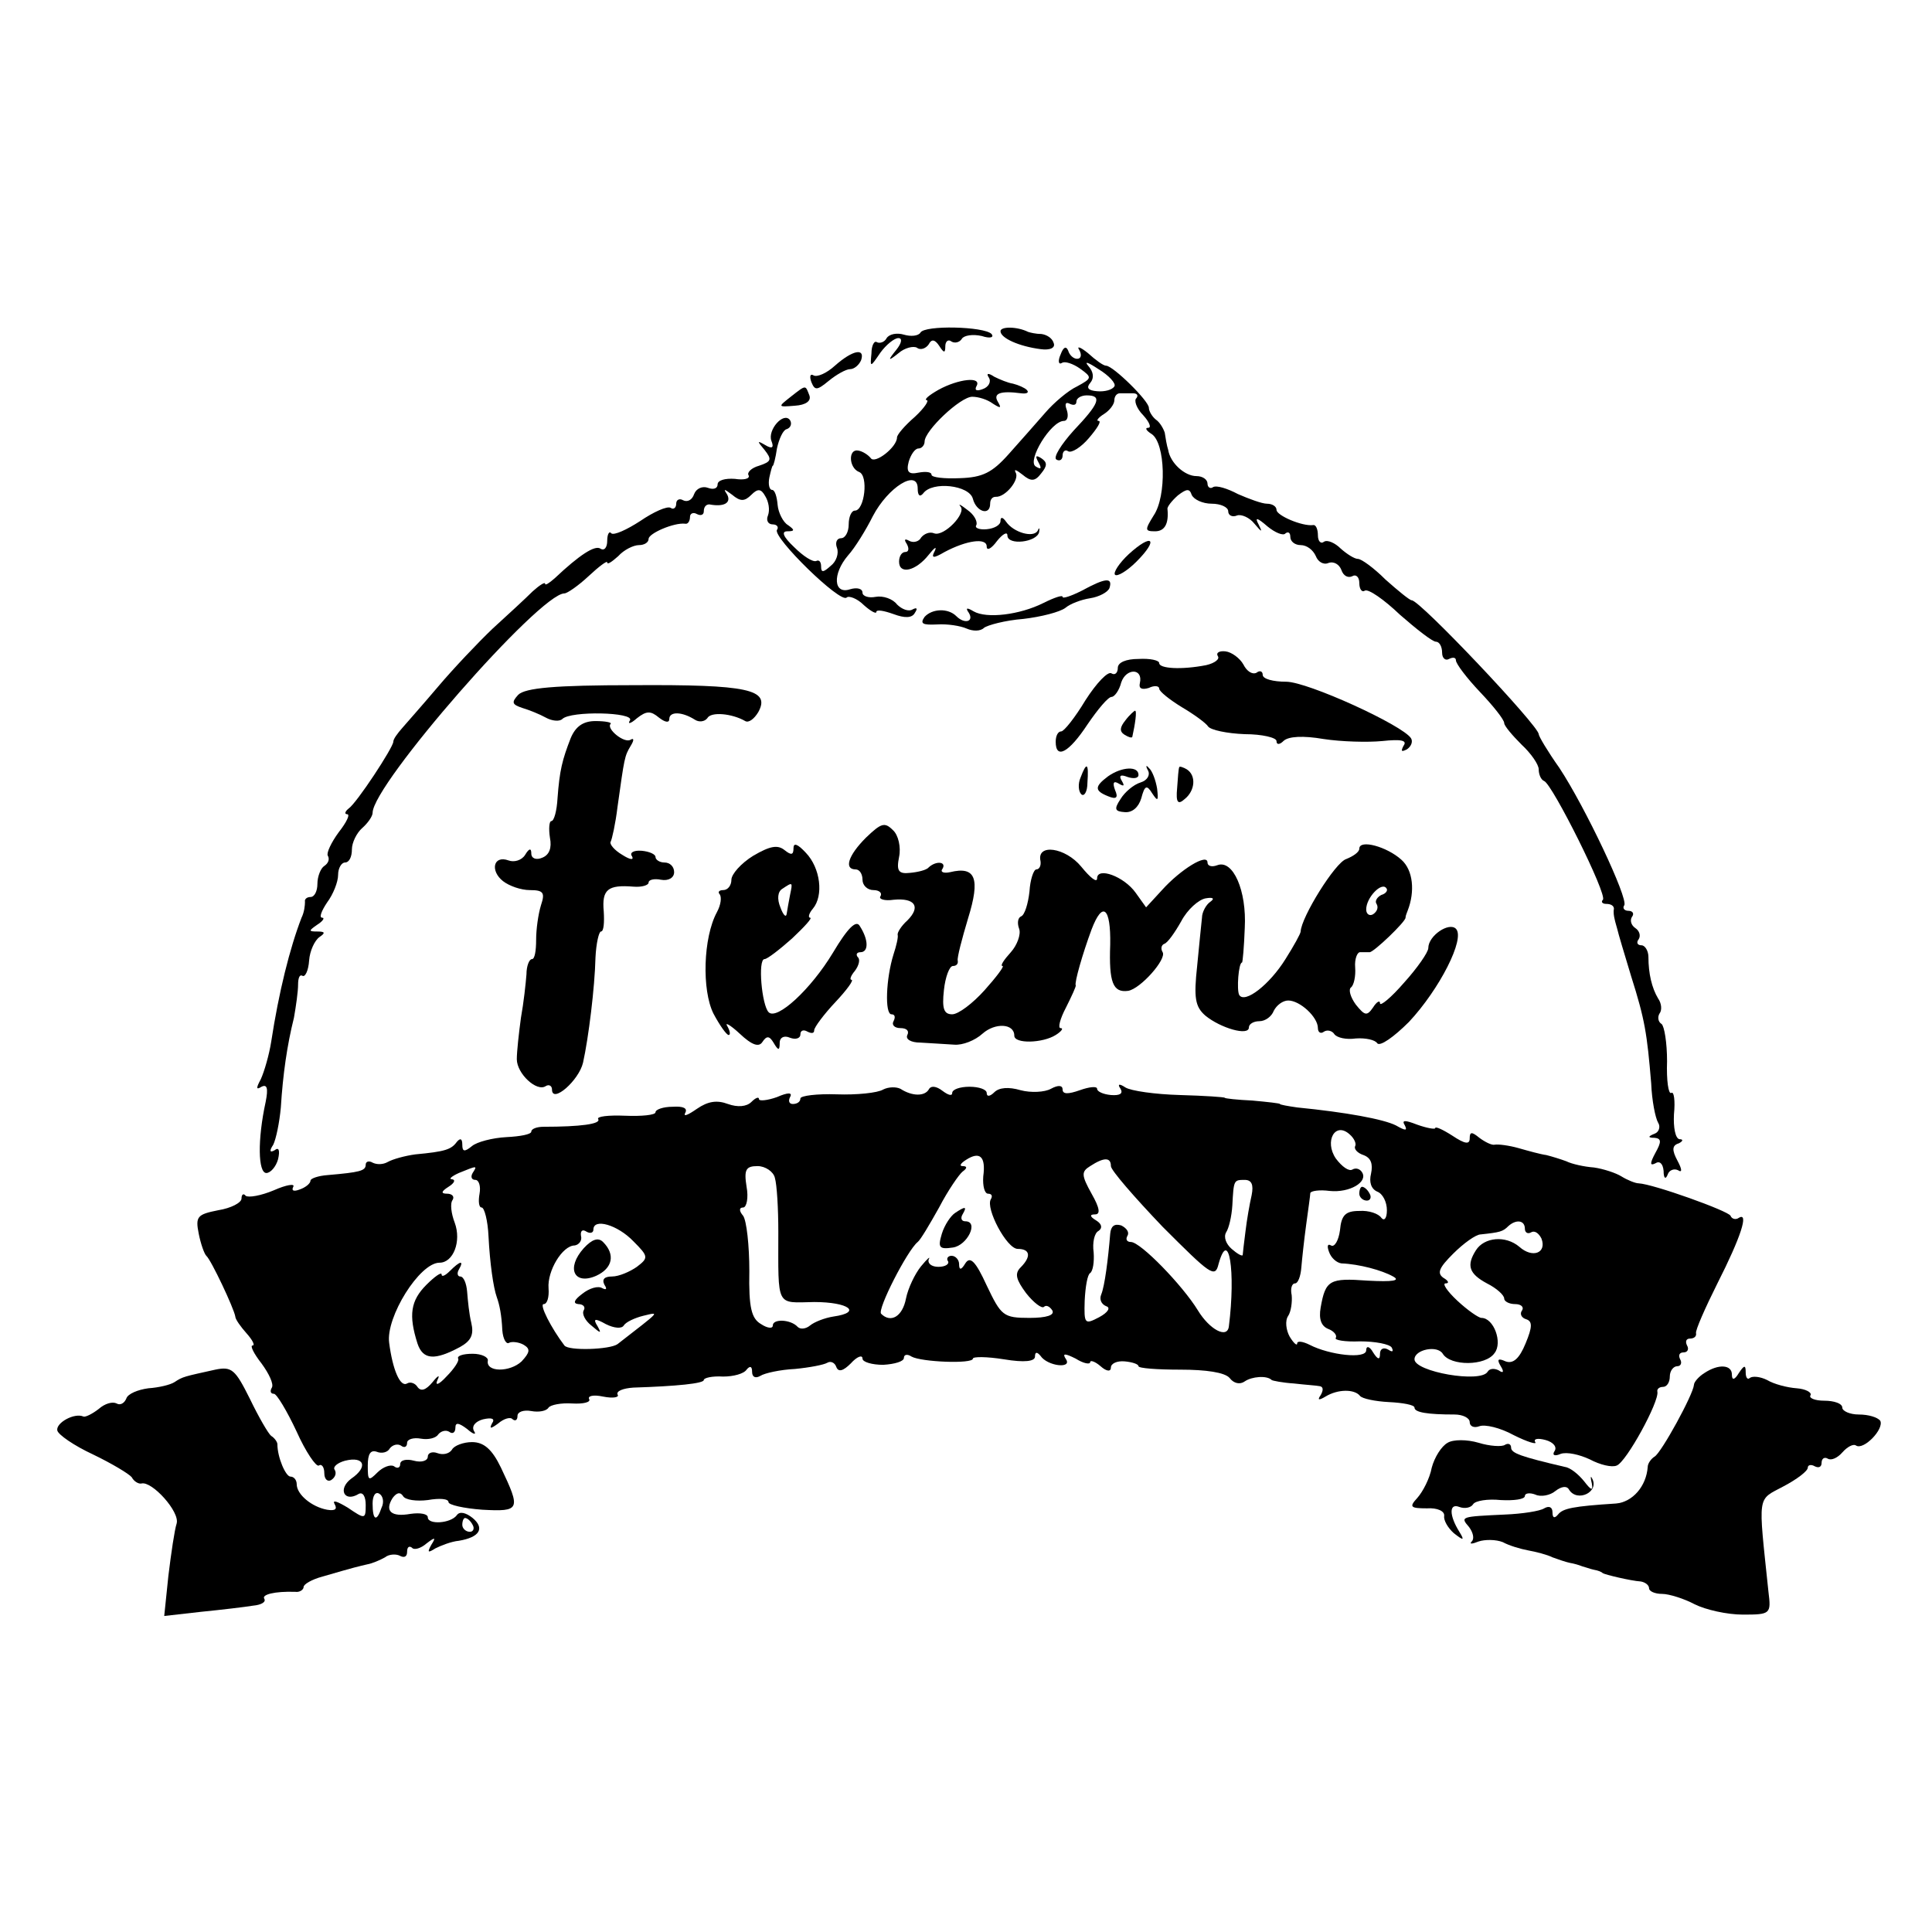 <?xml version="1.0" standalone="no"?>
<!DOCTYPE svg PUBLIC "-//W3C//DTD SVG 20010904//EN"
 "http://www.w3.org/TR/2001/REC-SVG-20010904/DTD/svg10.dtd">
<svg version="1.0" xmlns="http://www.w3.org/2000/svg"
 width="280pt" height="280pt" viewBox="0 0 280 280"
 preserveAspectRatio="xMidYMid meet">
<g transform="translate(0,280) scale(0.1,-0.1)"
fill="#000000" stroke="none">
<path d="M1334 2318 c-3 -5 -14 -6 -24 -3 -10 3 -21 1 -25 -5 -3 -6 -10 -8
-14 -6 -4 3 -8 -5 -8 -16 -2 -21 -2 -21 13 1 8 11 20 21 26 21 6 0 5 -7 -3
-17 -13 -16 -12 -17 3 -5 9 8 22 11 27 8 5 -4 13 -1 17 5 4 8 9 7 15 -2 7 -11
9 -11 9 -1 0 7 4 11 9 7 5 -3 12 -1 15 4 3 5 16 7 29 4 12 -4 18 -2 14 3 -11
11 -97 13 -103 2z"/>
<path d="M1450 2320 c0 -10 27 -22 58 -26 14 -2 22 2 19 9 -2 7 -10 12 -18 13
-8 0 -16 2 -19 3 -16 8 -40 8 -40 1z"/>
<path d="M1537 2286 c-4 -9 -3 -15 2 -12 4 3 16 -1 26 -8 18 -13 18 -14 -4
-26 -13 -6 -34 -24 -46 -38 -13 -15 -37 -42 -53 -60 -24 -27 -38 -34 -71 -35
-22 -1 -41 1 -41 5 0 4 -8 5 -19 3 -14 -3 -18 1 -14 16 3 10 9 19 14 19 5 0 9
5 9 10 0 16 52 65 69 65 9 0 22 -4 30 -10 11 -7 13 -7 7 3 -7 12 4 16 34 12 8
-1 12 1 8 5 -3 3 -12 7 -20 9 -7 1 -19 6 -27 10 -9 6 -12 5 -8 -1 4 -6 0 -14
-9 -17 -8 -3 -12 -2 -9 4 9 15 -26 11 -55 -5 -14 -8 -21 -14 -17 -15 4 0 -3
-11 -17 -24 -15 -13 -26 -26 -26 -30 0 -14 -32 -39 -38 -30 -4 5 -12 10 -18
11 -15 3 -14 -25 1 -31 14 -5 8 -56 -6 -56 -5 0 -9 -9 -9 -20 0 -11 -5 -20
-11 -20 -6 0 -9 -6 -6 -14 3 -8 -1 -20 -9 -26 -11 -10 -14 -10 -14 -1 0 7 -3
10 -7 8 -5 -2 -19 7 -32 20 -16 15 -19 23 -10 23 11 0 11 2 1 9 -7 4 -14 18
-15 29 -1 12 -4 22 -8 22 -4 0 -6 8 -4 18 2 9 4 17 5 17 1 0 4 11 6 25 3 14 9
27 14 28 6 2 8 8 5 13 -9 13 -33 -14 -27 -30 4 -10 1 -12 -9 -6 -12 7 -12 6
-1 -7 11 -14 10 -17 -8 -23 -11 -3 -18 -10 -15 -14 2 -5 -7 -7 -20 -5 -14 1
-25 -2 -25 -8 0 -6 -6 -8 -14 -5 -8 3 -17 -1 -20 -9 -3 -9 -10 -12 -16 -9 -5
3 -10 1 -10 -5 0 -6 -4 -9 -8 -6 -5 3 -25 -6 -44 -19 -20 -13 -38 -21 -42 -18
-3 4 -6 -1 -6 -11 0 -9 -4 -15 -10 -11 -8 5 -30 -9 -66 -43 -8 -7 -14 -11 -14
-8 0 3 -8 -2 -18 -11 -10 -10 -36 -34 -58 -54 -21 -20 -57 -58 -79 -84 -22
-26 -46 -53 -52 -60 -7 -8 -13 -16 -13 -20 0 -8 -53 -89 -65 -97 -5 -4 -6 -8
-2 -8 5 0 -1 -12 -12 -26 -11 -15 -18 -30 -16 -34 3 -5 1 -11 -5 -15 -5 -3
-10 -15 -10 -26 0 -10 -4 -19 -10 -19 -5 0 -9 -3 -8 -7 0 -5 -1 -15 -5 -23
-17 -44 -33 -108 -44 -180 -3 -19 -10 -43 -15 -54 -7 -13 -7 -16 1 -11 8 4 10
-2 6 -22 -12 -55 -11 -103 1 -103 6 0 14 9 17 20 3 13 1 18 -5 13 -7 -4 -8 -1
-2 8 4 8 9 32 11 54 3 48 9 90 19 130 3 17 6 38 6 48 0 9 2 15 6 13 4 -3 9 7
10 22 1 14 8 29 15 34 9 6 8 8 -3 8 -13 0 -13 1 0 10 8 5 11 10 7 10 -5 0 -1
10 7 22 9 12 16 30 16 40 0 10 5 18 10 18 6 0 10 8 10 19 0 10 7 24 15 31 8 7
15 17 15 22 0 41 242 318 278 318 4 0 20 11 35 25 15 14 27 23 27 20 0 -4 7 1
16 9 8 9 22 16 30 16 8 0 14 4 14 9 0 8 37 24 53 22 4 -1 7 4 7 10 0 5 5 7 10
4 6 -3 10 -1 10 4 0 6 3 10 8 10 21 -4 32 2 26 14 -6 9 -5 9 7 0 12 -10 18
-10 28 0 9 9 14 9 20 -2 5 -8 7 -20 4 -28 -3 -7 0 -13 7 -13 6 0 9 -4 6 -8 -6
-11 92 -107 101 -98 3 3 15 -1 25 -11 10 -9 18 -13 18 -10 0 4 11 2 25 -3 16
-6 27 -6 31 2 4 6 3 8 -3 5 -6 -4 -16 0 -23 7 -6 8 -20 13 -31 11 -10 -2 -19
1 -19 6 0 6 -8 8 -18 5 -24 -8 -26 22 -3 49 10 11 26 37 36 57 22 42 65 69 65
40 0 -10 3 -13 8 -7 13 18 67 12 72 -8 5 -19 25 -25 25 -7 0 6 3 10 8 10 14
-1 35 25 29 35 -3 6 1 4 10 -3 12 -10 18 -10 27 2 9 11 9 16 0 22 -8 5 -9 3
-4 -6 5 -9 4 -11 -4 -6 -13 8 22 66 41 66 5 0 7 7 4 16 -3 8 -2 12 4 9 6 -3
10 -2 10 3 0 5 7 9 15 9 23 0 18 -12 -19 -51 -18 -20 -30 -39 -25 -42 5 -3 9
0 9 6 0 6 4 9 8 6 5 -3 19 6 30 19 12 14 19 25 14 25 -4 0 0 5 8 10 8 5 15 14
15 20 0 5 3 10 8 10 4 0 12 0 19 0 6 0 8 -3 5 -7 -4 -3 0 -15 10 -25 9 -10 12
-18 7 -18 -5 0 -3 -4 5 -9 20 -13 22 -90 3 -118 -13 -21 -13 -23 2 -23 14 0
20 11 18 32 -1 3 6 12 15 20 13 10 17 10 20 1 3 -7 16 -13 29 -13 13 0 24 -5
24 -11 0 -6 6 -9 13 -6 6 2 18 -3 25 -12 11 -13 12 -13 6 -1 -6 11 -2 10 13
-3 11 -9 23 -14 26 -10 4 3 7 1 7 -5 0 -7 7 -12 15 -12 9 0 18 -7 22 -16 3 -8
11 -13 18 -10 8 3 16 -2 19 -10 3 -9 10 -12 16 -9 5 3 10 -1 10 -10 0 -9 4
-14 8 -11 5 3 28 -13 51 -35 24 -21 47 -39 52 -39 5 0 9 -7 9 -16 0 -8 5 -12
10 -9 6 3 10 2 10 -2 0 -5 16 -26 35 -46 19 -20 35 -40 35 -45 0 -4 12 -18 25
-31 14 -13 25 -29 25 -36 0 -7 3 -15 8 -17 12 -5 92 -165 85 -172 -3 -3 -1 -6
5 -6 7 0 11 -3 11 -7 -1 -5 0 -11 1 -15 1 -5 3 -11 4 -15 1 -5 10 -35 20 -68
20 -63 23 -83 29 -155 1 -25 6 -50 10 -57 4 -6 1 -14 -5 -16 -10 -4 -10 -6 0
-6 10 -1 10 -6 1 -22 -8 -15 -8 -19 0 -15 6 4 11 0 12 -11 0 -11 3 -13 6 -5 2
6 9 9 15 6 6 -4 6 1 -1 14 -8 15 -8 22 2 25 6 3 7 6 1 6 -6 1 -9 17 -8 36 2
20 0 34 -4 31 -4 -2 -7 18 -6 46 0 27 -4 51 -8 54 -5 3 -6 10 -3 15 4 5 3 15
-2 22 -9 15 -14 36 -14 60 0 9 -5 17 -10 17 -6 0 -8 4 -4 9 3 5 1 12 -5 16 -6
4 -8 11 -5 16 4 5 1 9 -5 9 -6 0 -9 4 -6 8 6 10 -57 143 -94 199 -17 24 -30
46 -30 49 0 12 -172 194 -184 194 -3 0 -20 14 -38 30 -17 17 -35 30 -40 30 -5
0 -16 7 -25 15 -8 8 -19 13 -24 10 -5 -4 -9 1 -9 9 0 9 -3 16 -7 15 -16 -2
-53 14 -53 22 0 5 -6 9 -14 9 -7 0 -26 7 -42 14 -15 8 -31 13 -36 10 -4 -3 -8
0 -8 5 0 6 -7 11 -16 11 -17 0 -38 19 -41 38 -2 6 -4 18 -5 25 -2 6 -7 15 -13
19 -5 4 -10 12 -10 17 0 10 -52 61 -62 61 -4 0 -15 8 -26 18 -11 9 -17 11 -13
5 4 -7 3 -13 -3 -13 -5 0 -11 5 -13 12 -3 7 -7 5 -11 -6z m78 -46 c-3 -5 -14
-8 -25 -7 -13 1 -16 5 -10 12 6 7 5 16 -3 25 -6 7 0 5 15 -5 15 -9 26 -21 23
-25z"/>
<path d="M1210 2270 c-12 -11 -26 -17 -31 -14 -5 3 -6 -2 -3 -10 5 -12 8 -12
25 2 11 9 25 17 31 17 6 0 13 6 16 13 6 18 -12 15 -38 -8z"/>
<path d="M1146 2225 c-19 -15 -19 -15 6 -13 16 1 24 7 21 15 -6 15 -4 16 -27
-2z"/>
<path d="M1392 2066 c9 -10 -24 -44 -38 -39 -7 3 -15 -1 -19 -6 -3 -6 -11 -8
-17 -5 -7 4 -8 2 -4 -4 4 -7 3 -12 -2 -12 -5 0 -9 -6 -9 -14 0 -19 24 -14 43
10 8 10 12 13 9 6 -6 -11 -3 -12 14 -2 32 17 61 21 61 8 0 -7 7 -3 15 8 8 10
15 14 15 8 0 -15 43 -10 46 5 1 6 0 7 -2 2 -6 -11 -35 -3 -46 13 -5 7 -8 7 -8
1 0 -6 -9 -11 -20 -12 -11 -1 -18 2 -15 6 2 5 -3 15 -13 22 -9 7 -14 10 -10 5z"/>
<path d="M1636 1997 c-14 -13 -23 -27 -20 -30 3 -3 17 5 31 19 33 33 23 42
-11 11z"/>
<path d="M1568 1944 c-16 -8 -28 -12 -28 -9 0 3 -12 -1 -28 -9 -34 -17 -82
-23 -101 -12 -10 6 -12 5 -7 -2 8 -13 -6 -17 -18 -5 -12 12 -35 11 -46 -1 -7
-10 -3 -12 18 -11 15 1 34 -2 43 -6 9 -4 20 -4 25 1 5 4 31 11 57 13 26 3 53
10 61 16 7 6 23 12 36 14 13 2 26 9 28 15 5 16 -7 14 -40 -4z"/>
<path d="M1765 1849 c3 -4 -4 -10 -17 -13 -36 -7 -68 -5 -68 3 0 4 -13 7 -30
6 -18 0 -30 -5 -30 -13 0 -7 -4 -11 -9 -8 -5 4 -22 -14 -38 -39 -15 -25 -31
-45 -35 -45 -5 0 -8 -7 -8 -15 0 -26 19 -16 46 25 15 22 30 40 35 40 4 0 11 9
14 21 7 21 32 21 27 -1 -2 -8 3 -10 13 -7 8 4 15 3 15 -1 0 -4 15 -16 33 -27
17 -10 35 -23 38 -28 4 -5 27 -10 53 -11 25 0 46 -5 46 -10 0 -6 5 -5 10 0 7
7 29 8 58 3 26 -4 64 -5 85 -3 28 3 37 1 31 -7 -4 -8 -3 -9 5 -5 6 4 9 11 6
16 -12 19 -150 82 -181 82 -19 0 -34 4 -34 10 0 5 -4 7 -9 3 -6 -3 -14 2 -19
12 -5 9 -17 18 -26 19 -9 1 -14 -2 -11 -7z"/>
<path d="M751 1793 c-10 -11 -9 -14 6 -19 10 -3 25 -9 34 -14 9 -5 20 -6 24
-2 12 12 105 10 98 -2 -4 -6 1 -5 10 3 14 11 20 11 32 1 9 -7 15 -8 15 -2 0
11 18 11 37 -1 6 -4 14 -3 18 2 5 10 36 7 55 -4 5 -3 13 3 19 13 18 33 -15 40
-181 39 -114 0 -157 -4 -167 -14z"/>
<path d="M1631 1756 c-8 -10 -9 -16 -1 -21 5 -3 10 -5 11 -3 4 18 7 38 4 38
-1 0 -8 -6 -14 -14z"/>
<path d="M827 1730 c-12 -31 -16 -46 -19 -87 -1 -18 -5 -33 -9 -33 -3 0 -4
-11 -2 -24 3 -15 -1 -25 -11 -29 -9 -4 -16 -1 -16 6 0 8 -3 8 -9 -2 -5 -8 -16
-11 -24 -8 -22 8 -27 -15 -8 -30 9 -7 26 -13 39 -13 20 0 22 -4 16 -22 -4 -13
-7 -35 -7 -50 0 -16 -2 -28 -6 -28 -4 0 -8 -10 -8 -22 -1 -13 -4 -41 -8 -63
-3 -22 -6 -49 -6 -60 0 -21 29 -48 42 -39 5 3 9 0 9 -5 0 -21 39 13 45 39 8
36 17 109 18 152 1 21 5 38 8 38 4 0 5 13 4 29 -3 32 6 39 43 36 12 -1 22 2
22 6 0 4 8 6 18 4 11 -2 19 3 19 11 0 8 -6 14 -14 14 -7 0 -13 4 -13 8 0 4 -9
8 -20 9 -12 1 -18 -3 -14 -8 3 -6 -3 -5 -14 2 -12 7 -19 16 -17 19 2 4 7 26
10 51 10 71 10 73 19 88 5 8 5 12 0 9 -9 -6 -36 16 -29 23 2 2 -8 4 -22 4 -18
0 -29 -8 -36 -25z"/>
<path d="M1566 1673 c-4 -9 -3 -20 1 -24 4 -4 9 3 9 17 2 28 -1 31 -10 7z"/>
<path d="M1606 1675 c-20 -15 -20 -21 0 -29 12 -5 15 -2 10 9 -4 11 -2 14 6 9
7 -4 8 -3 4 4 -5 8 -2 10 8 6 9 -3 16 -2 16 3 0 13 -24 12 -44 -2z"/>
<path d="M1664 1683 c3 -6 -1 -14 -11 -17 -10 -3 -23 -14 -29 -24 -10 -15 -8
-18 6 -19 11 -1 20 7 24 20 5 19 8 20 16 7 8 -12 9 -11 7 7 -2 12 -7 26 -12
30 -4 5 -5 3 -1 -4z"/>
<path d="M1709 1688 c-1 -2 -2 -15 -3 -30 -2 -21 1 -25 11 -16 15 12 17 34 3
43 -5 3 -11 5 -11 3z"/>
<path d="M1255 1586 c-26 -26 -32 -46 -15 -46 6 0 10 -7 10 -15 0 -8 7 -15 16
-15 8 0 13 -4 10 -9 -3 -4 6 -7 19 -5 31 3 40 -10 20 -30 -9 -8 -15 -18 -14
-21 1 -3 -2 -16 -6 -28 -11 -35 -13 -87 -3 -87 5 0 6 -4 3 -10 -3 -5 1 -10 10
-10 9 0 13 -4 10 -10 -3 -6 5 -11 19 -11 14 -1 36 -2 49 -3 12 -1 30 6 41 16
18 16 46 15 46 -3 0 -12 41 -11 60 1 8 5 12 10 7 10 -4 0 -1 13 8 30 8 16 15
31 14 32 -2 4 10 46 23 81 16 42 28 32 27 -22 -2 -55 4 -70 26 -67 18 3 56 46
50 56 -3 5 -2 10 2 12 5 1 16 17 25 33 9 17 25 31 35 33 11 2 14 0 7 -5 -6 -4
-12 -15 -12 -23 -1 -8 -4 -40 -7 -70 -5 -46 -3 -59 12 -72 22 -18 63 -30 63
-17 0 5 7 9 15 9 9 0 18 7 21 15 4 8 13 15 21 15 17 0 43 -24 43 -40 0 -6 4
-9 9 -5 5 3 12 1 15 -4 4 -5 17 -8 31 -6 14 1 28 -2 31 -7 4 -5 24 9 46 31 44
47 82 121 68 135 -10 10 -40 -10 -40 -28 0 -6 -16 -29 -35 -50 -19 -22 -35
-35 -35 -30 0 5 -5 2 -10 -6 -9 -13 -12 -12 -25 4 -8 11 -11 22 -7 25 4 3 7
16 6 29 -1 12 3 22 7 22 5 0 11 0 14 0 6 0 52 44 52 50 0 3 2 7 3 10 11 28 8
59 -9 74 -21 19 -61 30 -61 16 0 -5 -9 -11 -19 -15 -16 -5 -65 -84 -66 -105 0
-3 -10 -21 -22 -40 -23 -37 -59 -65 -67 -52 -4 7 -1 47 4 47 1 0 3 23 4 50 3
54 -17 100 -40 91 -8 -3 -14 -1 -14 4 0 14 -39 -10 -66 -40 l-23 -25 -15 21
c-17 24 -56 38 -56 21 0 -7 -10 1 -23 17 -23 28 -65 34 -59 8 1 -7 -2 -12 -6
-12 -4 0 -9 -15 -10 -32 -2 -18 -7 -34 -12 -36 -5 -2 -6 -10 -3 -18 3 -8 -3
-24 -12 -34 -10 -11 -16 -20 -12 -20 3 0 -9 -16 -26 -35 -17 -19 -38 -35 -47
-35 -12 0 -15 8 -12 35 2 19 8 35 13 35 5 0 8 3 7 8 -1 4 6 31 15 61 18 58 11
76 -26 67 -9 -2 -15 0 -11 5 6 10 -9 12 -20 2 -3 -4 -16 -7 -27 -8 -17 -2 -20
3 -16 23 3 14 -1 32 -9 39 -12 12 -17 10 -39 -11z m747 -83 c-6 -3 -10 -9 -7
-13 3 -5 1 -11 -5 -15 -5 -3 -10 0 -10 7 0 17 22 40 29 31 3 -3 0 -8 -7 -10z"/>
<path d="M1092 1560 c-18 -11 -32 -27 -32 -35 0 -8 -5 -15 -12 -15 -6 0 -8 -3
-5 -6 3 -4 2 -15 -4 -26 -20 -37 -22 -113 -5 -147 9 -17 19 -31 22 -31 3 0 2
6 -2 13 -4 6 4 2 18 -11 18 -17 28 -20 33 -12 6 9 10 9 16 -1 7 -12 9 -12 9 0
0 7 6 11 15 7 8 -3 15 -1 15 5 0 6 5 7 10 4 6 -3 10 -3 10 2 0 4 14 23 31 41
16 17 27 32 23 32 -3 0 -1 6 5 13 6 8 8 17 4 20 -3 4 -1 7 4 7 12 0 12 18 -1
38 -5 9 -17 -2 -39 -39 -32 -53 -81 -98 -93 -86 -10 10 -16 77 -6 77 4 0 22
14 40 30 18 17 30 30 26 30 -3 0 -2 6 4 13 16 19 11 59 -10 81 -12 13 -18 15
-18 7 0 -10 -3 -11 -13 -3 -10 8 -21 6 -45 -8z m53 -57 c-2 -10 -4 -22 -5 -28
-1 -5 -5 -1 -9 10 -5 12 -4 23 3 27 15 10 15 10 11 -9z"/>
<path d="M1280 1221 c-8 -5 -39 -8 -67 -7 -29 1 -53 -2 -53 -6 0 -5 -5 -8 -11
-8 -5 0 -7 4 -4 10 4 7 -3 7 -19 0 -14 -5 -26 -6 -26 -3 0 4 -5 2 -11 -4 -7
-7 -20 -8 -34 -3 -16 6 -29 4 -45 -7 -13 -9 -20 -12 -17 -6 4 7 -3 10 -18 9
-14 0 -25 -4 -25 -8 0 -4 -20 -6 -44 -5 -24 1 -42 -1 -39 -5 4 -7 -26 -11 -79
-11 -10 0 -18 -3 -18 -7 0 -4 -16 -7 -36 -8 -20 -1 -43 -7 -50 -13 -11 -9 -14
-8 -14 2 0 9 -3 10 -8 4 -8 -11 -17 -14 -60 -18 -15 -2 -33 -7 -40 -11 -7 -4
-16 -4 -22 -1 -5 3 -10 2 -10 -3 0 -9 -9 -11 -55 -15 -14 -1 -25 -5 -25 -8 0
-4 -7 -10 -16 -13 -8 -3 -12 -2 -9 4 3 5 -10 3 -28 -5 -19 -8 -37 -11 -41 -8
-3 4 -6 2 -6 -4 0 -6 -15 -14 -34 -17 -30 -6 -33 -9 -28 -34 3 -15 8 -29 11
-32 7 -6 40 -76 42 -88 0 -4 8 -15 16 -24 9 -10 13 -18 9 -18 -4 0 2 -12 13
-26 11 -15 18 -30 15 -35 -3 -5 -2 -9 3 -9 4 0 19 -25 33 -55 13 -29 28 -51
32 -49 4 3 8 -2 8 -11 0 -9 5 -13 10 -10 6 4 8 10 5 15 -3 4 4 10 15 13 28 7
34 -9 9 -26 -20 -15 -10 -35 11 -22 6 3 10 -4 10 -16 0 -21 -1 -21 -26 -4 -15
9 -23 12 -19 5 4 -7 1 -10 -11 -8 -22 4 -44 22 -44 37 0 6 -4 11 -9 11 -7 0
-19 28 -19 47 0 3 -4 9 -9 12 -4 3 -18 27 -31 54 -21 42 -26 47 -50 42 -45
-10 -47 -10 -59 -18 -6 -4 -23 -8 -38 -9 -15 -2 -30 -8 -32 -15 -3 -7 -9 -10
-14 -7 -6 3 -17 0 -26 -8 -9 -7 -19 -12 -22 -11 -13 6 -40 -9 -38 -20 1 -6 24
-22 52 -35 27 -13 52 -28 56 -33 3 -6 10 -10 14 -9 15 4 56 -41 51 -58 -3 -9
-8 -43 -12 -76 l-6 -58 53 6 c30 3 64 7 76 9 11 1 19 5 16 10 -4 6 15 11 45
10 6 -1 12 3 12 7 0 4 12 11 27 15 48 14 53 15 66 18 6 1 18 6 25 10 6 5 17 5
22 2 6 -3 10 -1 10 6 0 7 3 9 7 6 3 -4 13 -1 21 6 13 10 14 9 7 -2 -6 -11 -5
-12 6 -5 8 4 23 10 34 11 30 5 38 18 20 33 -10 8 -19 10 -23 4 -9 -12 -42 -14
-42 -3 0 5 -11 7 -25 5 -28 -5 -38 4 -26 23 6 8 11 9 15 3 3 -6 20 -8 36 -6
17 3 30 2 30 -3 0 -4 22 -9 49 -11 55 -3 56 0 27 61 -13 27 -25 37 -42 37 -12
0 -26 -5 -29 -11 -4 -6 -13 -8 -21 -5 -8 3 -14 0 -14 -5 0 -6 -9 -9 -20 -6
-11 3 -20 1 -20 -5 0 -5 -4 -7 -9 -3 -5 3 -16 -1 -24 -9 -13 -13 -14 -12 -14
10 0 17 4 23 13 20 7 -3 16 -1 19 5 4 5 11 7 16 4 5 -4 9 -2 9 4 0 5 9 8 20 6
11 -2 22 1 25 6 4 5 11 7 16 4 5 -4 9 -1 9 6 0 8 5 7 17 -2 9 -8 14 -9 10 -3
-4 7 2 14 13 17 13 3 18 1 13 -6 -4 -8 -2 -8 9 0 8 7 18 10 21 6 4 -3 7 -1 7
5 0 6 9 9 20 7 11 -2 22 0 25 5 3 4 18 7 34 6 17 -1 27 2 25 6 -3 5 6 7 20 4
15 -3 24 -1 21 3 -2 5 8 9 23 10 63 2 102 6 102 11 0 3 12 6 28 5 15 0 30 4
34 10 5 6 8 5 8 -3 0 -8 5 -10 12 -6 6 4 29 9 50 10 21 2 42 6 47 9 5 3 11 0
13 -6 3 -8 10 -6 21 5 9 10 17 13 17 7 0 -5 14 -9 30 -9 17 1 30 5 30 10 0 5
5 6 11 2 14 -8 89 -11 89 -3 0 3 20 3 45 -1 30 -5 45 -3 45 4 0 7 3 7 8 1 10
-15 46 -19 37 -5 -6 9 -2 9 14 1 11 -7 21 -9 21 -5 0 3 7 1 15 -6 9 -8 15 -8
15 -2 0 6 9 10 20 9 11 -1 20 -4 20 -7 0 -3 27 -5 61 -5 37 0 64 -4 71 -12 6
-8 15 -10 22 -5 10 7 32 9 39 2 1 -1 16 -4 32 -5 17 -2 34 -3 38 -4 5 -1 5 -6
1 -13 -5 -7 -3 -8 7 -2 18 11 42 11 50 1 3 -4 22 -8 42 -9 20 -1 37 -4 37 -8
0 -7 19 -10 58 -10 12 0 22 -5 22 -11 0 -6 6 -9 14 -6 8 3 30 -2 50 -13 20
-10 34 -14 31 -10 -3 5 4 6 15 3 11 -3 17 -10 13 -16 -4 -6 0 -8 9 -4 9 3 27
-1 42 -8 15 -8 32 -12 39 -9 14 5 62 93 59 107 -1 4 3 7 8 7 6 0 10 7 10 15 0
8 5 15 11 15 5 0 7 5 4 10 -3 6 -1 10 5 10 6 0 8 5 5 10 -3 6 -1 10 4 10 6 0
10 3 9 8 -1 4 13 36 31 72 34 67 46 104 31 95 -4 -3 -10 -2 -12 3 -3 7 -112
46 -133 47 -5 0 -17 5 -25 10 -8 5 -26 11 -40 13 -14 1 -32 5 -40 9 -8 3 -21
7 -29 9 -8 1 -26 6 -40 10 -14 4 -30 6 -35 5 -4 -1 -14 4 -22 10 -11 9 -14 9
-14 -1 0 -9 -7 -8 -25 4 -14 9 -25 14 -25 11 0 -2 -12 0 -26 5 -18 7 -23 7
-18 -1 4 -8 1 -8 -13 0 -18 9 -72 19 -143 26 -14 2 -25 4 -25 5 0 1 -18 3 -40
5 -22 1 -40 3 -40 4 0 1 -29 3 -65 4 -36 1 -71 6 -79 11 -9 6 -12 5 -7 -2 4
-7 -1 -10 -14 -9 -11 1 -20 5 -20 9 0 4 -11 3 -25 -2 -17 -6 -25 -6 -25 1 0 6
-6 7 -17 1 -9 -5 -29 -6 -44 -2 -17 5 -31 4 -38 -3 -6 -6 -11 -7 -11 -1 0 5
-11 9 -25 9 -14 0 -25 -4 -25 -9 0 -5 -6 -3 -14 3 -9 7 -17 8 -20 2 -6 -10
-24 -10 -41 1 -6 3 -17 3 -25 -1z m684 -82 c-2 -4 3 -10 12 -13 11 -4 14 -13
11 -27 -3 -12 0 -22 9 -26 8 -3 14 -15 14 -27 0 -12 -4 -16 -8 -11 -4 6 -18
11 -32 10 -20 0 -26 -6 -28 -28 -2 -15 -8 -25 -13 -22 -5 3 -6 -1 -3 -9 3 -9
11 -16 18 -17 26 -1 59 -10 75 -19 11 -6 0 -8 -37 -6 -55 4 -61 1 -68 -39 -3
-17 1 -27 11 -31 8 -3 13 -9 11 -13 -3 -3 13 -6 35 -5 22 0 43 -4 46 -9 3 -6
1 -7 -5 -3 -7 4 -12 1 -12 -6 0 -9 -3 -9 -10 2 -5 9 -10 10 -10 3 0 -13 -53
-7 -82 8 -10 5 -18 6 -18 2 0 -4 -5 0 -11 10 -5 9 -7 23 -2 30 4 6 6 20 5 30
-2 9 0 17 5 17 4 0 8 10 9 23 1 12 4 40 7 62 3 22 6 43 6 46 1 3 13 5 28 3 29
-3 56 13 47 27 -3 5 -9 7 -14 4 -5 -3 -15 4 -24 16 -17 25 -1 54 20 35 7 -6
10 -14 8 -17z m-539 -44 c-1 -14 2 -25 7 -25 5 0 7 -3 4 -8 -8 -13 23 -72 39
-72 18 0 20 -11 4 -27 -9 -9 -6 -18 8 -37 11 -14 23 -23 26 -20 3 3 8 1 12 -5
4 -7 -8 -11 -33 -11 -38 0 -41 3 -62 47 -16 35 -24 43 -31 32 -6 -10 -9 -10
-9 -1 0 6 -5 12 -11 12 -5 0 -8 -4 -5 -8 2 -4 -4 -8 -14 -8 -10 0 -16 5 -14
11 3 5 -2 1 -11 -10 -9 -11 -19 -32 -22 -47 -5 -26 -22 -36 -36 -22 -6 6 38
92 53 104 4 3 17 25 31 50 13 25 29 48 34 52 7 5 7 8 0 8 -5 0 -3 4 5 9 20 13
29 5 25 -24z m185 15 c0 -6 34 -45 75 -88 69 -69 76 -75 81 -54 15 54 25 -11
15 -90 -2 -19 -28 -5 -45 23 -22 36 -83 99 -97 99 -6 0 -8 4 -5 9 3 5 -1 11
-9 15 -10 3 -15 -1 -16 -12 -3 -37 -8 -76 -13 -88 -3 -7 0 -14 7 -17 7 -2 3
-9 -10 -16 -21 -11 -22 -10 -21 24 1 20 4 38 8 40 4 3 6 16 5 30 -2 14 1 28 7
31 6 4 5 10 -3 15 -10 6 -10 9 -2 9 8 0 7 9 -5 30 -15 27 -15 32 -2 40 20 13
30 13 30 0z m-925 -10 c-3 -5 -2 -10 4 -10 5 0 8 -9 6 -20 -2 -11 -1 -20 3
-20 4 0 9 -19 10 -42 2 -39 7 -74 12 -88 4 -11 7 -26 8 -48 1 -13 6 -21 10
-18 4 2 14 1 21 -3 10 -6 9 -11 -3 -24 -17 -16 -52 -16 -49 1 1 5 -9 10 -22
10 -14 0 -23 -3 -21 -7 2 -3 -6 -15 -17 -26 -11 -12 -17 -14 -13 -5 4 8 1 7
-7 -3 -10 -12 -17 -14 -22 -7 -3 5 -10 8 -15 5 -10 -6 -21 20 -26 59 -5 37 44
116 73 116 20 0 32 31 22 58 -5 13 -7 28 -3 33 3 5 -1 9 -8 9 -9 0 -9 3 2 10
8 5 11 10 5 11 -5 0 -1 4 10 9 27 11 27 11 20 0z m438 -7 c3 -10 5 -45 5 -78
0 -111 -4 -103 52 -102 50 0 70 -15 28 -21 -13 -2 -28 -8 -34 -13 -6 -5 -14
-6 -18 -2 -10 11 -36 12 -36 2 0 -5 -8 -4 -17 2 -14 8 -18 24 -17 77 0 37 -4
73 -9 80 -6 7 -6 12 0 12 5 0 8 14 5 30 -4 25 -1 30 16 30 11 0 23 -8 25 -17z
m691 -25 c-3 -13 -7 -36 -9 -53 -2 -16 -4 -32 -4 -34 -1 -2 -8 2 -16 9 -8 7
-12 17 -8 24 4 6 8 23 9 39 2 37 2 37 18 37 10 0 13 -7 10 -22z m-896 -67 c22
-22 22 -24 5 -37 -10 -7 -26 -14 -36 -14 -11 0 -15 -4 -11 -12 4 -6 3 -8 -3
-5 -6 4 -19 0 -29 -8 -12 -9 -14 -14 -6 -15 7 0 11 -4 8 -9 -3 -5 2 -15 11
-22 14 -12 15 -12 9 -1 -7 11 -4 12 12 3 12 -6 23 -7 26 -2 3 5 16 11 28 14
25 6 26 8 -37 -41 -11 -8 -71 -10 -77 -2 -19 25 -37 60 -30 60 5 0 8 10 7 23
-2 25 20 62 38 62 6 1 11 7 9 14 -1 7 2 10 8 6 5 -3 10 -2 10 3 0 17 35 7 58
-17z m1292 18 c0 -5 4 -8 9 -5 5 3 11 -1 15 -9 8 -21 -13 -29 -32 -12 -20 17
-51 14 -63 -5 -14 -22 -10 -34 16 -48 14 -7 25 -17 25 -22 0 -4 7 -8 16 -8 8
0 13 -4 10 -9 -4 -5 -1 -11 6 -13 9 -3 9 -11 -1 -35 -9 -22 -18 -30 -29 -26
-11 5 -13 3 -7 -7 5 -8 4 -11 -3 -6 -6 3 -13 3 -16 -2 -10 -17 -106 0 -106 18
0 14 33 21 41 8 11 -18 62 -18 75 1 12 15 -1 51 -19 51 -4 0 -20 11 -35 25
-15 14 -22 25 -17 25 6 0 4 4 -3 8 -10 7 -6 15 14 35 15 15 33 28 40 28 28 3
32 4 40 12 11 10 24 9 24 -4z m-1657 -404 c-7 -21 -13 -19 -13 6 0 11 4 18 10
14 5 -3 7 -12 3 -20z m132 -25 c3 -5 1 -10 -4 -10 -6 0 -11 5 -11 10 0 6 2 10
4 10 3 0 8 -4 11 -10z"/>
<path d="M1970 1070 c0 -5 5 -10 11 -10 5 0 7 5 4 10 -3 6 -8 10 -11 10 -2 0
-4 -4 -4 -10z"/>
<path d="M1384 1042 c-6 -4 -15 -17 -19 -30 -6 -20 -4 -23 16 -20 21 3 38 38
18 38 -6 0 -7 5 -4 10 7 12 4 12 -11 2z"/>
<path d="M652 958 c-7 -7 -12 -9 -12 -5 0 4 -10 -3 -22 -15 -23 -23 -26 -44
-13 -85 8 -24 25 -25 62 -5 16 9 20 18 16 35 -3 12 -5 32 -6 45 -1 12 -5 22
-10 22 -4 0 -5 5 -2 10 8 14 2 13 -13 -2z"/>
<path d="M846 991 c-26 -29 -14 -54 18 -40 24 11 28 31 10 49 -7 7 -16 4 -28
-9z"/>
<path d="M2470 810 c-8 -5 -15 -13 -15 -17 -1 -14 -47 -98 -57 -104 -5 -3 -10
-10 -10 -15 -2 -28 -22 -51 -46 -53 -62 -4 -77 -7 -84 -16 -5 -6 -8 -5 -8 3 0
8 -5 10 -12 6 -6 -4 -32 -8 -57 -9 -64 -3 -65 -3 -52 -18 6 -8 8 -17 4 -21 -4
-4 0 -4 10 0 9 3 25 3 35 -1 9 -5 26 -10 37 -12 11 -2 27 -6 35 -10 8 -3 20
-7 25 -8 6 -1 13 -3 18 -5 4 -1 12 -4 17 -5 6 -1 11 -3 13 -5 3 -2 40 -11 55
-12 6 -1 12 -5 12 -10 0 -4 8 -8 19 -8 10 0 32 -7 47 -15 16 -8 47 -15 70 -15
40 0 41 1 37 33 -15 144 -17 132 22 153 19 10 35 22 35 27 0 4 5 5 10 2 6 -3
10 -1 10 5 0 6 4 9 9 6 5 -3 14 1 21 9 7 8 16 13 20 10 11 -7 41 24 35 36 -4
5 -17 9 -31 9 -13 0 -24 5 -24 10 0 6 -12 10 -26 10 -14 0 -23 4 -20 8 2 4 -7
9 -20 10 -14 1 -33 6 -43 12 -10 5 -21 6 -25 3 -3 -3 -6 0 -6 8 0 11 -2 11
-10 -1 -6 -10 -10 -11 -10 -2 0 14 -19 16 -40 2z"/>
<path d="M2098 709 c-9 -5 -19 -21 -23 -36 -3 -16 -13 -35 -21 -44 -12 -13
-10 -15 14 -15 15 1 26 -4 25 -11 -1 -6 5 -17 14 -25 14 -11 16 -11 8 2 -15
24 -15 42 0 36 8 -3 17 -1 20 4 3 5 21 8 40 6 19 -1 35 1 35 6 0 4 7 5 15 2 8
-4 22 -1 29 5 9 7 17 8 20 2 12 -19 45 -3 33 17 -2 4 -2 0 0 -8 2 -11 -1 -10
-11 3 -8 10 -20 20 -28 21 -64 15 -78 20 -78 28 0 5 -4 7 -9 4 -4 -3 -22 -2
-38 3 -17 5 -37 5 -45 0z"/>
</g>
</svg>
